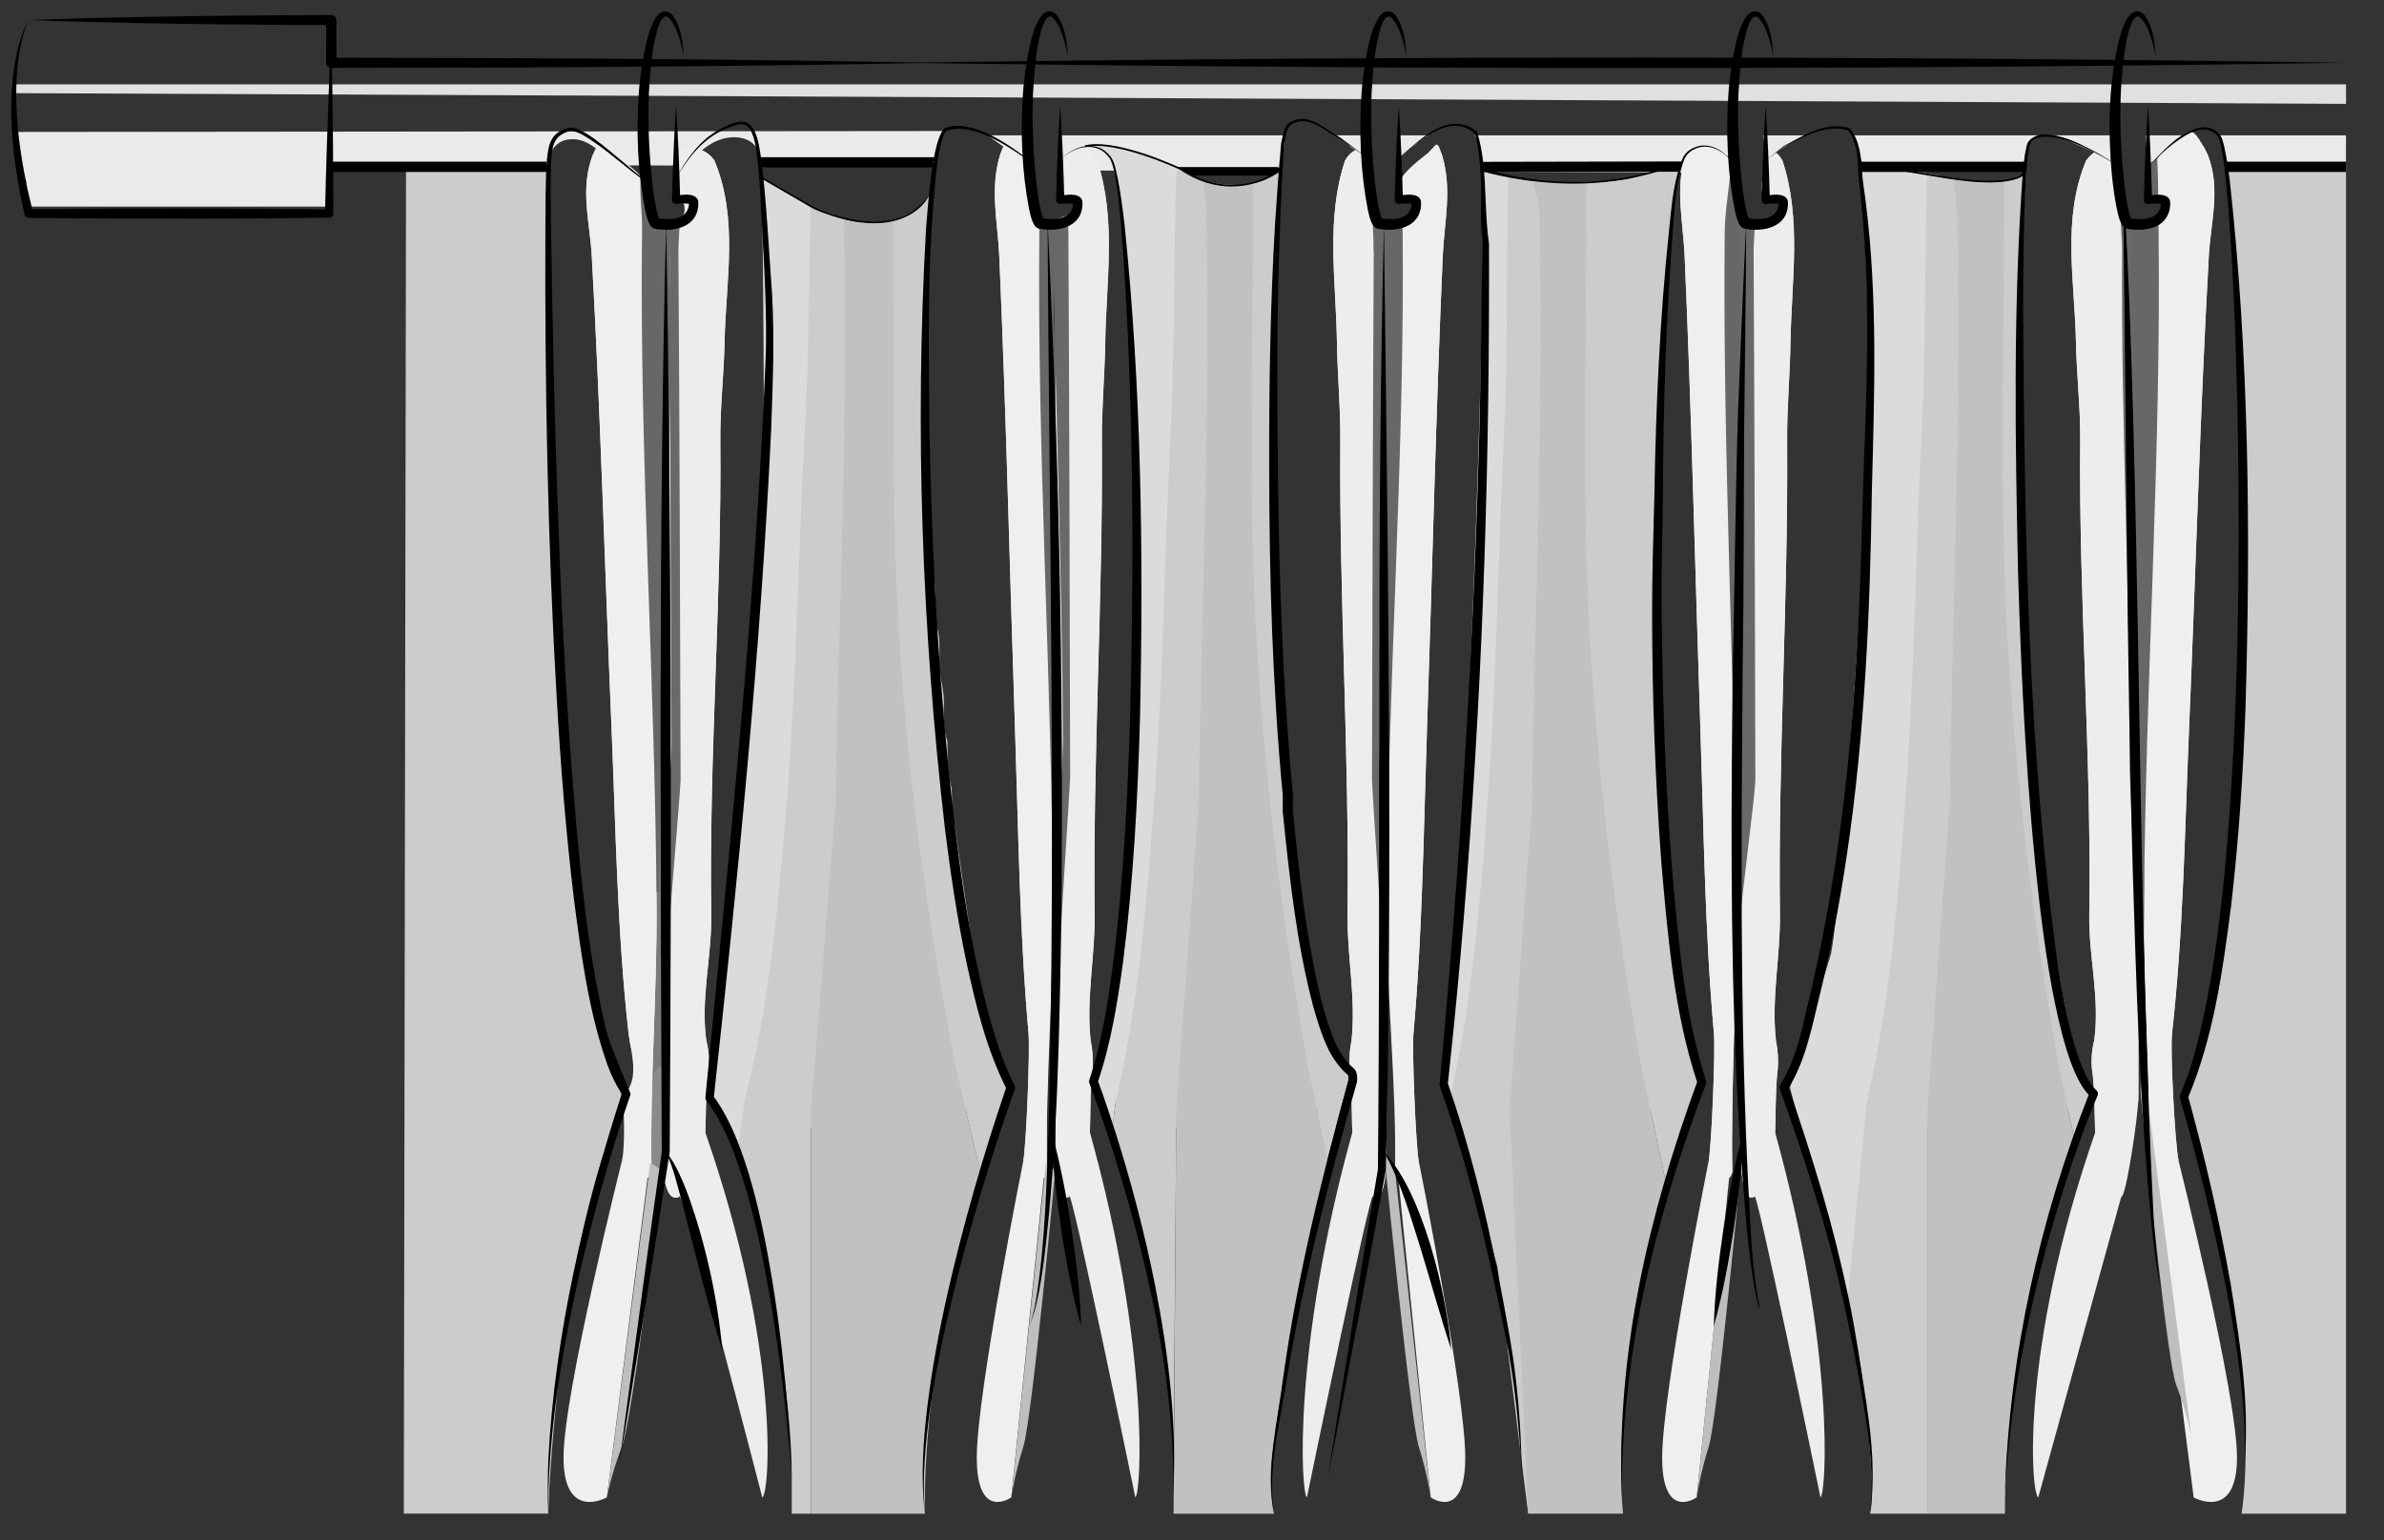 <?xml version="1.0" encoding="UTF-8"?>
<svg xmlns="http://www.w3.org/2000/svg" id="Calque_8" data-name="Calque 8" viewBox="0 0 438.66 283.46">
  <rect x="0" y="0" width="438.66" height="283.46" fill="#333333" stroke="none"/>
  <defs>
    <style>
      .cls-1 {
        fill: #676768;
      }

      .cls-1, .cls-2, .cls-3, .cls-4, .cls-5, .cls-6, .cls-7, .cls-8, .cls-9, .cls-10, .cls-11, .cls-12, .cls-13 {
        stroke-width: 0px;
      }

      .cls-2 {
        fill: #eaeaea;
      }

      .cls-3 {
        fill: #e0e0e0;
      }

      .cls-4 {
        fill: #cdcccc;
      }

      .cls-5 {
        fill: #000;
      }

      .cls-6 {
        fill: #ededed;
      }

      .cls-7 {
        fill: #c2c1c1;
      }

      .cls-8 {
        fill: #dbdbdb;
      }

      .cls-9 {
        fill: #7b7a7b;
      }

      .cls-10 {
        fill: #8b8a8b;
      }

      .cls-11 {
        fill: #bfbdbe;
      }

      .cls-12 {
        fill: #efefef;
      }

      .cls-13 {
        fill: #696969;
      }
    </style>
  </defs>
  <path class="cls-4" d="M100.84,31.4l-26.13-.02-.41,247.14h26.57s1.47-48.64,13.91-75.93c12.45-27.29,0,0,0,0l-.86-2.33-4.38-16.95-4.85-36.24-2.59-49.39-1.26-67.81"></path>
  <path class="cls-4" d="M409.62,31.26h22.05v247.27h-16.85s-2.36,0-2.36,0c2.8-19.57-3.08-48.06-9.91-76.41l-1.44-.09.66-1.76,5.68-17.11,3.55-36.09,2.59-49.39-3.04-58.39"></path>
  <path class="cls-2" d="M189.58,24.91h-7.85c.76.51,6.16,4.47,6.92,4.96.31.2.61.31.92.35-.12-1.77.11-3.53.01-5.31Z"></path>
  <path class="cls-2" d="M195.07,24.91c.29,1.76.37,3.56.37,5.34,0,.38-.11.69-.29.93,0,.07.01.13.02.19l40.51.1c.08-.72.18-1.43.28-2.14,0-.25,0-.49,0-.72.01-.44.09-.88.24-1.28.05-.49.08-.97.09-1.46,0-.35.06-.67.15-.96h-41.39Z"></path>
  <path class="cls-5" d="M234.95,32.32h-18.99c-.43,0-.79-.35-.79-.79s.35-.79.79-.79h18.99c.43,0,.79.35.79.79s-.35.79-.79.79Z"></path>
  <path class="cls-2" d="M171.8,30.43c-.03-2.11,1.58-4.21,1.61-6.32l-170.39.17c.34,1.69.69,3.38.93,5.08.03.22,0,.41-.08.57v2.41c.52.17.92.54.92,1.13v4.55h55.61l.55-7.65h39.84c.14-2.09,1.26-4.59,4.23-4.75,2.93-.16,4.65,1.89,6.82,3.22.91.24,1.77.61,2.58,1.19.16.12.27.25.35.4l12.34.04c-.11-.29-.07-.62.21-.96,1.57-1.94,4.33-4.12,7.35-4.25,3.66-.16,5.46,2.15,5,4.62l32.13.56Z"></path>
  <path class="cls-2" d="M324.47,24.91c.06,1.21.45,2.91.31,4.84,1.96-1.9,3.96-3.03,6.31-4.26.2-.11.99-.49,1.19-.58h-7.81Z"></path>
  <path class="cls-2" d="M319.17,24.91h-47.83c.7.92,1.02,1.9,1.06,3.09.02.59-.08,1.17-.09,1.76,0,.26.58,1.54.61,1.81,0,.1,37.08.15,37.08.15-.18-.39-.28-.82-.28-1.27,0-1.68,1.45-3.18,3.15-3.15,2.26.04,4.38.7,6.05,2.01-.05-1.54.16-3.18.26-4.41Z"></path>
  <path class="cls-2" d="M389.14,24.91h-48.21c.72,1.09,1.04,3.75,1.04,3.75.7.86,1.05,2.04.34,2.98-.05.07-.11.14-.17.2l30.09-.57c-.12-.21.03.3,0,0-.04-.44.45-1.04.51-1.51-.32-.66-.12-1.38.13-2.09,1.52-4.34,6.35-2.36,9.32-1.07,2.31,1.01,4.81,2.12,6.97,3.54-.04-1.74-.02-3.49-.01-5.23Z"></path>
  <path class="cls-2" d="M394.81,24.91c.05,1.96.18,3.91.26,5.87.11,0,.22,0,.33,0,.15-.3.35-.6.63-.89,1.38-1.41,3.32-3.64,5.43-4.98h-6.66Z"></path>
  <path class="cls-2" d="M409.92,31.36c.18-.03.36-.04.55-.04,7.06.05,14.13-.05,21.19-.06v-6.35h-23.53c.79,1,1.15,2.52,1.27,4.16.34.72.42,1.52.52,2.29Z"></path>
  <path class="cls-2" d="M251.83,29.04c0-.2.03-.38.09-.54-.11-1.26-.05-2.5.35-3.59h-6.41c.45.23.87.52,1.26.9.11.1.21.21.3.32.46.2.83.51,1.1.89,1.17.74,2.25,1.59,3.31,2.48,0-.15,0-.31,0-.46Z"></path>
  <path class="cls-2" d="M257.54,24.91c.15,1.05-.01,2.19-.12,3.18-.04.36-.07.71-.09,1.07,1.03-.99,2.12-1.89,3.28-2.66.21-.27.46-.49.77-.66.08-.04.17-.07.25-.11.2-.2.42-.38.67-.52.09-.04.19-.08.28-.12.08-.06.16-.12.24-.18h-5.29Z"></path>
  <path class="cls-9" d="M120.67,40.64c-1.06,2.04-.35,4.81-.38,7.04-.27,19-.08,38-.14,57.01.04,10.6.05,21.2,0,31.8.03,9.29.05,18.57.02,27.86-.31,6.82.93,13.71-.96,20.45-.76,5.33-1.15,10.64.26,15.93.97,1.89,2.26,3.19,4.63,2.57.04-54.03.07-108.06.11-162.09-1.16.53-2.69.43-3.54-.56Z"></path>
  <path class="cls-10" d="M121.33,196.07c1.02.56,1.75,6.66,2.77,7.22-.02,3.39-.04,6.77-.05,10.16-1.28,1.78-2.62,2.98-4.4.5-1.24-4.3-1.83-14.1,1.68-17.88Z"></path>
  <g>
    <path class="cls-8" d="M148.89,37.77l-8.82-5.1c.45,11.76.55,52.34.39,58.11-.2,5.58-5.71,68.15-5.73,69.87-.21,4.12-4.18,41.38-4.18,41.38l5.65,11.31,4.74-7.62c5.83-5.72,0-16.47,1.04-23.76,3.08-21.7,4.79-43.55,5.46-65.52.81-26.42,3.3-51.68,2.3-78.15-.29-.17-.57-.34-.85-.52Z"></path>
    <path class="cls-4" d="M156.67,40.65c-1.25-.19-2.42-.87-3.6-1.27-1.34-.44-2.67-.68-3.87-1.42-.5,14.77-.29,26.34-1.11,41.32-1.26,22.81-1.51,45.68-3.36,68.49-1.5,18.47-3.11,36.88-7.73,54.83l-1.29,9.36s9.97,35.91,9.97,59.57v7h3.55v-71.07c.23-.08.45-.17.66-.28.88-1.23,1.27-2.67,1.48-4.17.34-2.95.19-5.94.51-8.9,5.26-49.2,6.18-98.6,5.81-148.05-.01-1.96-.49-3.87-1.01-5.41Z"></path>
    <path class="cls-4" d="M184.95,198.09c.13-1.7-.69-3.65-.69-3.65-2.13-1.04-2.25-3.19-2.54-5.24-.42-3.22-1.89-6.19-1.99-9.5-.56-3.61-3.7-25.22-3.98-27.48-.8-2.33-.48-4.78-.65-7.18-.77-2.82-.73-5.71-.77-8.6-.67-2.01-.7-4.1-.69-6.2.33-3-.95-5.83-.78-8.82-.03-1.7.11-3.41-.21-5.1-.99-3.33-.17-6.83-.84-10.2-.89-2.52-.17-5.21-.69-7.77-.99-4.41-.34-8.9-.53-13.35,0-2.78,0-5.56,0-8.34.17-3.84-1.19-7.57-.77-11.43,0-8.33,1.22-16.78,1.22-25.11-.07-1.22-.06-2.98.3-4.21,0,.01-.3-.01-.31,0-1.84,2.5-5.02,4.36-8.05,4.78-.17.02-.34.04-.52.06-.86,7.52-1.52,17.2-1.25,22.72,1.27,26.2.48,52.54,4.07,78.63,2.7,19.56,4.48,39.26,9.41,58.42.37.83.82,1.59,1.39,2.29.5.46,1.04.87,1.58,1.26l2.94,12.6,5.36-16.57-1.03-2.03Z"></path>
    <path class="cls-7" d="M180.62,216.69l-4.81-20.61c-6.55-33.74-10.75-67.79-11.26-102.28-.28-19.1-.08-34.63-.06-53.36-.48.12-.98.21-1.5.28-2.53.34-5.18.22-7.7-.32.91,35.9-1.06,71.76-1.52,107.65-.01.81-.15,1.61-.22,2.42-1.44,17.92-2.88,35.85-4.32,53.77v74.3h20.96s-.73-22.23,6.33-47.13l4.11-14.71Z"></path>
  </g>
  <g>
    <path class="cls-8" d="M218.21,31.77c-1.52-.95-2.63-1.26-4.2-2.23-.88-.55-2.04-.9-3-1.29-4.4-1.31-10.11-1.79-9.84-1.53,4.28,1.38,4.99,8.82,5.75,18.3.78,9.75,1.56,21.62,2.09,28.23,0,0,.25,59.2-.01,64.97-1.71,37.68-7.84,60.79-7.84,60.79l3.28,10.45.86-6.85c5.3-5.72,5.01-13.78,5.95-21.07,2.8-21.7,4.35-43.55,4.96-65.52.74-26.78,3.06-53.5,2.06-80.36-.08-.68-.01-2.58-.08-3.88Z"></path>
    <path class="cls-4" d="M222.95,33.59c-.75-.15-1.49-.34-2.21-.58-1.33-.46-2.47-1.15-3.56-1.92-.25.15-.49.32-.73.53-.5,15.33-.28,32.3-1.05,47.67-1.14,22.81-1.37,45.68-3.06,68.49-1.36,18.47-2.83,36.88-7.03,54.83l-.71,5.63s11.67,39.64,11.32,63.3h0l.51-64.07c.21-.08.41-.17.6-.28.8-1.23,1.16-2.67,1.35-4.17.31-2.95.18-5.94.46-8.9,4.78-49.2,5.62-98.6,5.28-148.05-.03-3.72.45-8.77-1.18-12.47Z"></path>
    <path class="cls-4" d="M248.93,198.09c.12-1.7-.58-1.31-.58-1.31-1.94-1.04-4.12-6.9-4.98-8.78-6.31-13.85-7.95-78.19-8.56-81.56-.81-2.52.18-7.4-.3-9.96-.9-4.41-.56-29.24-.18-33.11,0-8.33.83-14.8.83-23.13-.17-3.2.67-9.01.67-9.01-1.74,1.3-3.64,2.26-5.75,2.61-3.49,9.53-3.17,19.97-2.74,29.63,1.16,26.2.43,52.54,3.7,78.63,2.45,19.56,4.08,39.26,8.56,58.42.34.83.75,1.59,1.27,2.29.46.46.94.87,1.44,1.26l1.33,11.65,4.46-16.91.82-.74Z"></path>
    <path class="cls-7" d="M244.61,214.88l-3.99-18.8c-5.96-33.74-9.77-67.79-10.24-102.28-.26-19.39.2-40.5.23-60.02-.68.15-1.38.23-2.1.25-2.31.05-4.77-.14-7.01-.78.25,2.17.41,4.81.44,6.25.88,36.2-.95,72.37-1.37,108.55,0,.81-.14,1.61-.2,2.42-1.31,17.92-2.62,35.85-3.93,53.77l-.5,74.3h18.49s-1.17-4.31-.31-10.97c1.2-9.33,3.54-22.92,6.62-37.4l3.87-15.28Z"></path>
  </g>
  <g>
    <path class="cls-8" d="M278.19,32.68c-1.92-.4-3.81-.97-5.61-1.79,1.44,26.41-4.02,137.21-4.13,138.45-.03,2.49-1.68,9.23-1.41,11.73l-1.41,18.48,2.17,6.82-1.13-3.78c5.3-5.72,5.01-13.78,5.95-21.07,2.8-21.7,4.35-43.55,4.96-65.52.74-26.78,3.06-53.5,2.06-80.36-.07-.54-.79-1.82-1.45-2.97Z"></path>
    <path class="cls-4" d="M282.67,33.31c-1.74-.15-3.47-.39-5.16-.78-.42,14.93,0,31.94-.75,46.75-1.14,22.81-1.37,45.68-3.06,68.49-1.36,18.47-2.83,36.88-7.03,54.83l8.86,30.47,5.66,45.46,2.67-62.56c.21-.08-5.64-8.68-5.45-8.79.8-1.23,1.16-2.67,1.35-4.17.31-2.95.18-5.94.46-8.9,4.78-49.2,5.62-98.6,5.28-148.05-.03-3.78-.7-9-2.81-12.74Z"></path>
    <path class="cls-4" d="M305.15,118.54c-1.55-17.88.47-74.48,4.11-87.87,0,0-3.62.13-3.69.16-1.79.76-4.89,1.94-6.62,2.19-2.5.36-4.87.35-7.37.47-3.65,9.63-3.32,20.23-2.89,30.01,1.16,26.2.43,52.54,3.7,78.63,2.45,19.56,4.08,39.26,8.56,58.42.34.83.75,1.59,1.27,2.29.46.46.94.87,1.44,1.26l2.91,13.68,6.52-18.77s-7.57-29.34-7.93-80.46Z"></path>
    <path class="cls-7" d="M306.57,217.76l-4.61-21.69c-5.96-33.74-9.77-67.79-10.24-102.28-.26-19.49.2-40.72.23-60.33-.59.03-1.18.06-1.78.06-2.68.03-5.41,0-8.1-.26.51,2.06,1.17,4.65,1.2,6.23.88,36.2-.95,72.37-1.37,108.55,0,.81-.14,1.61-.2,2.42-1.31,17.92-2.62,35.85-3.93,53.77l3.39,74.3h17.49s-2.27-18.86,4.65-46.69l3.26-14.07Z"></path>
  </g>
  <g>
    <path class="cls-8" d="M357.22,32.35c-3.55-.59-7.1-1.18-10.71-1.21-.63,0-1.06-.31-1.3-.73-.85.09-3,.88-2.91,1.23,1.27,12.89,1.29,28.71,1.88,42.41.25,5.79-5.01,90.02-7.27,101.46l-7.56,24.62,11.35,42.26,3.87-39.79c5.3-5.72,5.01-13.78,5.95-21.07,2.8-21.7,4.35-43.55,4.96-65.52.74-26.78,3.06-53.5,2.06-80.36-.09-.75-.16-2.29-.34-3.31Z"></path>
    <path class="cls-4" d="M361.93,33.23c-.19-.02-.38-.05-.57-.07-2.26-.3-4.51-.7-6.77-1.07-.45,15.04-.25,32.24-.99,47.19-1.14,22.81-1.37,45.68-3.06,68.49-1.36,18.47-2.83,36.88-7.03,54.83l-3.64,37.45s3.36,10.27,4.52,31.74c.27,4.98-.3,6.74-.3,6.74h10.54s0-71.07,0-71.07c.21-.08.41-.17.6-.28.8-1.23,1.16-2.67,1.35-4.17.31-2.95.18-5.94.46-8.9,4.78-49.2,5.62-98.6,5.28-148.05-.02-3.54.8-8.91-.4-12.82Z"></path>
    <path class="cls-4" d="M371.62,61.34c-.16-3.02.75-22.93,1.18-29.49-1.36.68-2.73,1.31-4.26,1.53-.03,0-.06,0-.09.01-3.69,9.66-3.36,20.29-2.92,30.11,1.16,26.2.43,52.54,3.7,78.63,2.45,19.56,4.08,39.26,8.56,58.42.34.83.75,1.59,1.27,2.29.46.46.94.87,1.44,1.26l1.31,6.15,3.43-8.99s-12.19-10.65-13.62-139.91Z"></path>
    <path class="cls-7" d="M381.81,210.24l-3.01-14.16c-5.96-33.74-9.77-67.79-10.24-102.28-.26-19.53.2-40.81.23-60.46-.08.01-.16.03-.24.04-2.39.33-4.82.1-7.19-.21-.65-.09-1.3-.18-1.95-.28.35,2.25.68,5.11.72,6.61.88,36.2-.95,72.37-1.37,108.55,0,.81-.14,1.61-.2,2.42-1.31,17.92-2.62,35.85-3.93,53.77v74.3h14.29s-.47-19.85,5.95-44.74l6.94-23.54Z"></path>
  </g>
  <path class="cls-5" d="M226.62,34.32c-2.79,0-6.06-.76-9.52-3.11-.1-.04-11.81-5.51-17.41-4.15l-.07-.31c2.4-.58,6.1-.06,11,1.57,3.64,1.21,6.61,2.6,6.64,2.61,5.09,3.44,9.68,3.38,12.64,2.73,3.22-.71,5.26-2.25,5.28-2.26l.19.25c-.05.04-3.57,2.66-8.75,2.66Z"></path>
  <path class="cls-5" d="M160.81,41.08c-2.85,0-6.52-.67-11.13-2.65l.12-.29c4.49,1.93,10.93,3.79,16.13,1.73,3.1-1.23,5.41-4.37,5.42-4.39l-.83,1.22c-.05.09-1.26,2.18-4.45,3.45-1.29.51-3.02.93-5.26.93Z"></path>
  <rect class="cls-5" x="144.75" y="29.89" width=".31" height="11.18" transform="translate(41.48 142.99) rotate(-59.87)"></rect>
  <path class="cls-3" d="M2.62,15.52c-.07.54-.27,1.08-.39,1.62l161.34.69h0l268.1,1.28v-3.59H2.62Z"></path>
  <g>
    <path class="cls-6" d="M131.45,29.52c-1.41-1.9-3.18-2.44-5.17-2.08-.92.28-1.61.94-2.14,1.83,0,.14-.01.28-.03.42.36.48.59,1.1.58,1.87-.01,1.2-.14,2.42-.03,3.62,0,.12.01.24.03.36.04.11.07.19.09.27.11.11.21.22.3.35,1.08,1.32,1.3,3.15,0,4.45-.79.79-2.13,1.11-3.24.79-.07,53.5,0,107.02-.02,160.54.03,3.5.05,6.99.08,10.48.07,2.41.07,4.83,1.1,7,.5.88,1.15,1.14,1.97.79.2-3.09.61-6.1,2.49-8.43,1.35-.54,1.89-1.92,2.3-3.42.11-.77.05-8.53.6-11.57.18-1.82.02-3.62-.42-5.37-1.05-7.79,1.04-15.42.92-23.1-.44-29.1,1.93-58.09,1.67-87.17-.06-6.1.66-12.17.78-18.22.22-11.16,2.63-22.63-1.88-33.41Z"></path>
    <path class="cls-1" d="M120.23,40.12c-.79-.96-1.4-1.74-1.65-3.14-.23-1.31-.24-2.62-.22-3.93-.3-.24-.48-.37-.48-.37-.65,1.37-.66,6.77-.69,8.53.06.86.11,1.72.17,2.58.41,28.08-.03,56.17.24,84.25.11,11.34-1.08,22.85,1.11,33.99.55,1.8,1.39,2.46,2.54,1.97.1-33.48.16-66.96.36-100.43.03-5.03-1.04-10.65,1.63-14.92.05-2.18.1-4.36.15-6.53-.1,0-.2.02-.31.02-1.52,0-2.47-.89-2.85-2Z"></path>
    <path class="cls-12" d="M110.87,26.96l1.32,1.15c1.36.85,4.94,3.01,5.7,4.55-.23,3.52.3,5.93.25,9.9-.51,41.36,2.42,82.64,2.67,123.98.1,16.36-1.25,32.71-.93,49.08-.39,1.25-1.19,1.6-2.37,1.03-1.02-1.04-2.04-2.07-3.06-3.1.65-2.87.28-10.39.21-11.98,3.24-2.92,1.36-8.12.99-11.48-2.09-18.65-2.34-37.39-3.13-56.1-1.22-28.94-2.03-57.9-3.63-86.82-.35-6.3-2.24-12.46.19-18.69.68-1.25.85-2.45,1.79-1.52Z"></path>
    <path class="cls-13" d="M125.07,40.62c-.48.47-1.16.77-1.86.87.1,31.72.17,63.44.36,95.16.04,5.83-2.56,28.02-.39,33.56.17-3.5,1.88-23.08,2.05-26.58-.11-32.4-.18-64.8-.4-97.2-.01-1.87.2-3.86.24-5.8Z"></path>
    <path class="cls-6" d="M129.78,208.35c.11-.77.05-8.53.6-11.57.18-1.82.02-3.62-.42-5.37-1.05-7.79,1.04-15.42.92-23.1-.44-29.1,1.93-58.09,1.67-87.17-.06-6.1.66-12.17.78-18.22.22-11.16,2.63-22.63-1.88-33.41-1.41-1.9-3.18-2.44-5.17-2.08-.71.22-1.28.65-1.74,1.24.29.45.46,1.02.45,1.71-.02,1.01-.16,2.02-.22,3.03-.03.58-.04,1.16-.01,1.74,0,.04,0,.07,0,.11,0-.01.02.03.04.14.02.06.03.1.03.12.09.14.16.29.23.44,2.83,1.08,2.44,6.09-1.17,6.09-.03,0-.05,0-.07,0-.23.05-.47.08-.73.08-.46,0-.87-.09-1.23-.23-.07,53.34,0,106.69-.02,160.05.03,3.5.05,6.99.08,10.48.07,2.41.07,4.83,1.1,7,.5.88,1.15,1.14,1.97.79.2-3.09,15.27,55.33,15.27,55.33,1.35-.54,3.45-27.17-10.48-67.17Z"></path>
    <path class="cls-1" d="M123.4,41.46c-1.01.19-2.11-.04-2.77-.85-.99-1.2-1.76-2-2.05-3.63-.23-1.31-.24-2.62-.22-3.93-.3-.24-.48-.37-.48-.37-.65,1.37-.66,6.77-.69,8.53.06.86.11,1.72.17,2.58.41,28.08-.03,56.17.24,84.25.11,11.34-1.08,22.85,1.11,33.99.55,1.8,1.39,2.46,2.54,1.97.1-33.48,1.98-66.53,2.18-100.01.03-5.03-.19-15.34-.19-15.34.06-2.39.11-4.79.17-7.18Z"></path>
    <path class="cls-12" d="M120.81,166.56c-.25-41.34-3.18-82.62-2.67-123.98.05-3.97-.49-6.39-.25-9.9-.75-1.54-4.34-3.71-5.7-4.55l-1.31-1.15c-.94-.93-1.11.27-1.79,1.52-2.43,6.23-.53,12.39-.19,18.69,1.6,28.92,2.41,57.88,3.63,86.82.79,18.71,1.04,37.45,3.13,56.1.09.8.26,1.7.43,2.65.22.35.37.78.37,1.3.03,4.33.8,8.59.42,12.92-.2,2.22-.49,5.14-1.78,7.23.81.82,1.62,1.64,2.42,2.46,1.19.57,1.98.23,2.37-1.03-.32-16.37,1.02-32.72.93-49.08Z"></path>
    <path class="cls-13" d="M125.07,40.63c-.48.47-1.16.77-1.86.86.1,31.72.17,63.44.36,95.16.04,5.83-2.56,28.02-.39,33.56.17-3.5,1.88-23.08,2.05-26.58-.11-32.4-.18-64.8-.4-97.2-.01-1.87.2-3.86.24-5.8Z"></path>
    <path class="cls-12" d="M114.45,213.56s-10.76,42.77-10.76,54.63,7.97,7.34,7.97,7.34l7.5-58.84-4.72-3.13Z"></path>
    <path class="cls-11" d="M119.65,213.95l-7.98,61.58s.77-4.22,2.78-9.39c2.01-5.17,7.37-50.78,7.37-50.78l-2.17-1.41Z"></path>
  </g>
  <g>
    <path class="cls-6" d="M393.45,40.67c0-.05,0-.11,0-.16-1.57-.06-2.9-.89-3.42-2.97-.83-3.3-.91-6.68-.9-10.06-.03-.01-.06-.03-.1-.04-2-.35-3.76.18-5.17,2.08-4.51,10.78-2.1,22.25-1.88,33.41.12,6.04.84,12.12.78,18.22-.27,29.08,2.1,58.07,1.67,87.17-.12,7.67,1.97,15.31.92,23.1-.44,1.75-.6,3.54-.42,5.37.55,3.04.49,10.81.6,11.57.42,1.5.95,2.88,2.3,3.42,1.88,2.33,2.2-5.24,2.4-2.14-.36-3.27.8,4.05,1.3,3.17,1.04-2.17.78-10.62.85-13.02.04-3.49,1.06,5.65,1.09,2.16-.02-53.76.05-107.52-.02-161.26Z"></path>
    <path class="cls-1" d="M398.12,41.2c-.03-1.77-.04-7.17-.69-8.53,0,0-1.1.79-2.32,2.01.01.36.04.71.1,1.05.07.38.19.71.33,1.06.15-.04.3-.08.44-.13,1.7-.52,2.8,2.06,1.21,2.88-1.78.92-3.82,1.34-5.3.6,0,.11-.01.21-.01.32.06,2.73.13,5.46.19,8.19,2.66,4.27,1.6,9.88,1.63,14.92.2,33.48.26,66.96.36,100.43,1.15.49,1.99-.17,2.54-1.97,2.18-11.14,1-22.65,1.11-33.99.27-28.08-.17-56.17.24-84.25.06-.86.11-1.72.17-2.58Z"></path>
    <path class="cls-12" d="M406.23,28.49c-.68-1.25-.85-2.45-1.79-1.52l-1.32,1.15c-1.36.85-4.94,3.01-5.7,4.55.1,1.58.05,2.94-.03,4.32.71.66.85,1.96-.16,2.52-.05.94-.08,1.94-.07,3.07.51,41.36-2.42,82.64-2.67,123.98-.1,16.36,1.25,32.71.93,49.08.39,1.25,1.19,1.6,2.37,1.03,1.02-1.04,2.04-2.07,3.06-3.1-.65-2.87-1.57-20.11-1.2-23.46,2.09-18.65,2.34-37.39,3.13-56.1,1.22-28.94,2.03-57.9,3.63-86.82.35-6.3,2.24-12.46-.19-18.69Z"></path>
    <path class="cls-13" d="M392.1,40.23c-.76-.32-1.39-.91-1.8-1.88-.23,2.64.19,5.46.17,8.07-.23,32.4-.29,64.8-.4,97.2.17,3.5,1.88,23.08,2.05,26.58,2.17-5.54-.43-27.73-.39-33.56.2-32.14.27-64.28.37-96.42Z"></path>
    <path class="cls-6" d="M395.11,31.96c.3-.38.46-.79.26-1.26-.06-.13-.17-.27-.32-.41.03.56.05,1.12.06,1.67Z"></path>
    <path class="cls-6" d="M393.45,40.67c0-.05,0-.11,0-.16-1.57-.06-2.9-.89-3.42-2.97-.83-3.3-.91-6.69-.9-10.07-.03-.01-.07-.02-.1-.03-2-.35-3.76.18-5.17,2.08-4.51,10.78-2.1,22.25-1.88,33.41.12,6.04.84,12.12.78,18.22-.27,29.08,2.1,58.07,1.67,87.17-.12,7.67,1.97,15.31.92,23.1-.44,1.75-.6,3.54-.42,5.37.55,3.04.49,10.81.6,11.57-13.93,40.01-11.83,66.64-10.48,67.17l15.27-55.33c.82.35,3.12-14.77,3.15-18.27-.02-53.76.05-107.52-.02-161.26Z"></path>
    <path class="cls-1" d="M398.12,41.2c-.03-1.77-.55-10.63-1.2-12,0,0-.82.44-1.86,1.17.03.57.05,1.14.06,1.71.03,1.18-.12,2.48.09,3.64.07.38.19.71.33,1.06.15-.04.3-.08.44-.13,1.7-.52,2.8,2.06,1.21,2.88-2.21,1.14-4.81,1.52-6.27-.16.41,3.17,1.1,7.29,1.15,9.26,0,0-.57,9.25-.54,14.29.2,33.48,2.42,67.59,2.52,101.06,1.15.49,1.99-.17,2.54-1.97,2.18-11.14,1-22.65,1.11-33.99.27-28.08-.17-56.17.24-84.25.06-.86.11-1.72.17-2.58Z"></path>
    <path class="cls-12" d="M406.23,28.49c-.68-1.25-2.41-4.99-3.35-4.06-1.36.85-5.21,3.24-5.96,4.78.13,2.02.18,4.81.21,7.58.94.55,1.26,2.14.07,2.75-.02,0-.03.02-.05.02,0,1.07.01,2.09.03,3.01.51,41.36-2.42,82.64-2.67,123.98-.1,16.36,1.25,32.71.93,49.08.39,1.25,1.19,1.6,2.37,1.03,1.02-1.04,2.04-2.07,3.06-3.1-.65-2.87-1.57-20.11-1.2-23.46,2.09-18.65,2.34-37.39,3.13-56.1,1.22-28.94,2.03-57.9,3.63-86.82.35-6.3,2.24-12.46-.19-18.69Z"></path>
    <path class="cls-13" d="M393.82,136.39c.2-32.13-1.55-64.05-1.69-96.15-.77-.31-1.42-.91-1.83-1.89-.23,2.64.19,5.46.17,8.07-.23,32.4,1.52,63.13,1.4,95.53.17,3.5,1.43,34.72,1.61,38.22,2.17-5.54.3-37.96.34-43.79Z"></path>
    <path class="cls-12" d="M400.85,213.56s10.76,42.77,10.76,54.63-7.97,7.34-7.97,7.34l-7.5-58.84,4.72-3.13Z"></path>
    <path class="cls-11" d="M395.21,202.6l-1.27-5.85c-.02,1.42-.07,2.84-.09,4.26,1.58,16.06,5.03,49.86,6.56,53.78,2.01,5.17,2.78,9.39,2.78,9.39l-7.98-61.58Z"></path>
  </g>
  <g>
    <path class="cls-6" d="M201.85,29.52c-1.13-1.9-2.53-2.44-4.12-2.08-.89.34-1.51,1.22-1.96,2.43-.22.65-.41,1.32-.59,2,.01.11.02.23.02.35,0,.82-.11,1.75,0,2.53.08.6.3,1.25.47,1.88.06-.01.11-.03.17-.04.84-.13,1.69.2,1.94,1.1.21.75-.26,1.81-1.1,1.94-.63.1-1.19.33-1.77.57-.2.19-.43.36-.68.5-.06,53.74,0,107.48-.02,161.24.03,3.5.04,6.99.07,10.48.06,2.41.05,4.83.88,7,.4.88.92,1.14,1.57.79.16-3.09.48-6.1,1.98-8.43,1.07-.54,1.5-1.92,1.84-3.42.09-.77.04-8.53.48-11.57.15-1.82.02-3.62-.34-5.37-.84-7.79.83-15.42.74-23.1-.35-29.1,1.54-58.09,1.33-87.17-.04-6.1.53-12.17.62-18.22.17-11.16,2.1-22.63-1.5-33.41Z"></path>
    <path class="cls-1" d="M194.88,40.2c-.35.34-.79.6-1.31.75-1.05.29-2.27-.05-3.07-.81,0,.42,0,.79-.01,1.06.05.86.09,1.72.14,2.58.33,28.08-.02,56.17.19,84.25.09,11.34-.86,22.85.88,33.99.44,1.8,1.11,2.46,2.02,1.97.08-33.48.12-66.96.28-100.43.02-5.03-.83-10.65,1.3-14.92.05-2.73.1-5.46.15-8.19,0-.16,0-.31-.03-.47-.18.07-.37.14-.55.22Z"></path>
    <path class="cls-12" d="M193.37,166.56c-.2-41.34-2.54-82.62-2.13-123.98,0-.68,0-1.31-.02-1.92-.75-.39-1.35-1.06-1.53-1.91-.23-1.06-.56-2.08-.7-3.16-.14-1.13-.1-2.24-.09-3.37,0-.6.19-1.17.5-1.66-1.04-1-2.27-1.94-2.9-2.44l-1.05-1.15c-.75-.93-.89.27-1.43,1.52-1.93,6.23-.43,12.39-.15,18.69,1.27,28.92,1.92,57.88,2.89,86.82.63,18.71.83,37.45,2.49,56.1.3,3.35-.43,20.59-.95,23.46.81,1.03,1.63,2.07,2.44,3.1.94.57,1.57.23,1.89-1.03-.26-16.37.82-32.72.74-49.08Z"></path>
    <path class="cls-13" d="M195.65,36.62c.06-.01.11-.03.17-.04.23-.04.46-.03.68,0-.22-1.19-.6-2.33-1.24-3.35,0,.64,0,1.29,0,1.93.1.48.26.97.39,1.46Z"></path>
    <path class="cls-13" d="M196.76,39.6s-.07.02-.11.02c-.49.08-.93.23-1.38.41.08,32.2.13,64.41.29,96.61.03,5.83-2.04,28.02-.31,33.56.14-3.5,1.5-23.08,1.64-26.58-.09-32.4-.14-64.8-.32-97.2-.01-2.2.23-4.56.19-6.83Z"></path>
    <path class="cls-6" d="M200.52,208.35c.09-.77.04-8.53.48-11.57.15-1.82.02-3.62-.34-5.37-.84-7.79.83-15.42.74-23.1-.35-29.1,1.54-58.09,1.33-87.17-.04-6.1.53-12.17.62-18.22.17-11.16,2.1-22.63-1.5-33.41-1.13-1.9-2.53-2.44-4.12-2.08-.89.34-1.51,1.22-1.96,2.43-.22.65-.41,1.32-.59,2,.01.11.02.23.02.35,0,.82-.11,1.75,0,2.53.08.6.3,1.25.47,1.88.06-.01.11-.03.17-.04.84-.13,1.69.2,1.94,1.1.21.75-.26,1.81-1.1,1.94-.63.1-1.19.33-1.77.57-.2.19-.43.36-.68.5-.06,53.74,0,107.48-.02,161.24.03,3.5.04,6.99.07,10.48.06,2.41.05,4.83.88,7,.4.88.92,1.14,1.57.79.16-3.09,12.17,55.33,12.17,55.33,1.07-.54,2.75-27.17-8.35-67.17Z"></path>
    <path class="cls-1" d="M195.19,32.51c-.02.74-.09,1.54,0,2.24.01.12.04.23.06.35,0-.77,0-1.41.01-1.86,0-.28-.03-.52-.07-.73Z"></path>
    <path class="cls-1" d="M194.88,40.2c-.35.34-.79.61-1.32.75-1.05.29-2.27-.05-3.07-.81,0,.42,0,.79-.01,1.06.05.86.09,1.72.14,2.58.33,28.08-.02,56.17.19,84.25.09,11.34-.86,22.85.88,33.99.44,1.8,1.11,2.46,2.02,1.97.08-33.48.12-66.96.28-100.43.02-5.03-.83-10.65,1.3-14.92.03-1.49,0-5.15-.03-8.6-.13.05-.26.11-.39.16Z"></path>
    <path class="cls-12" d="M193.74,166.49c-.2-41.34-2.91-82.56-2.5-123.91,0-.68,0-1.31-.02-1.92-.75-.39-1.35-1.06-1.53-1.91-.23-1.06-.56-2.08-.7-3.16-.14-1.13-.1-2.24-.09-3.37,0-.6.19-1.17.5-1.66-1.04-1-2.27-1.94-2.9-2.44l-1.05-1.15c-.75-.93-.89.27-1.43,1.52-1.93,6.23-.43,12.39-.15,18.69,1.27,28.92,1.92,57.88,2.89,86.82.63,18.71.83,37.45,2.49,56.1.3,3.35-.43,20.59-.95,23.46.81,1.03,1.63,2.07,2.44,3.1.94.57,1.57.23,1.89-1.03-.26-16.37,1.19-32.79,1.11-49.15Z"></path>
    <path class="cls-13" d="M196.4,39.68c-.53.11-1.02.31-1.52.52-.31.3-.69.54-1.13.69.33,31.78,1.67,63.02,1.83,94.93.03,5.98-2.04,28.71-.31,34.38.14-3.59,1.5-23.64,1.64-27.23-.09-33.2-.14-66.4-.32-99.59,0-1.25-.06-2.49-.17-3.7Z"></path>
    <path class="cls-13" d="M195.65,36.62c.06-.01.11-.03.17-.04.03,0,.07,0,.1,0-.2-.94-.45-1.87-.78-2.77,0,.32,0,.64.04.94.08.6.3,1.25.47,1.88Z"></path>
    <path class="cls-12" d="M188.3,213.56s-8.57,42.77-8.57,54.63,6.35,7.34,6.35,7.34l5.98-58.84-3.76-3.13Z"></path>
    <path class="cls-11" d="M192.45,213.95l-6.36,61.58s.61-4.22,2.22-9.39,5.87-50.78,5.87-50.78l-1.73-1.41Z"></path>
  </g>
  <g>
    <path class="cls-6" d="M327.96,29.52c-.85-1.43-1.85-2.09-2.97-2.17-.05,1.2-.28,2.42-.39,3.23-.23,1.7-.56,3.51-.29,5.23.08.47.21,1.02.33,1.07.34.15,1.12-.04,1.49-.02,1.29.07,2.17,1.71,1.11,2.69-1.47,1.35-4.22,2.79-5.94,1.02-.63-.65-.8-1.55-.93-2.43-.03.85-.05,1.7-.06,2.54-.06,53.74,0,107.5-.02,161.26.03,3.5.04,6.99.07,10.48.06,2.41.05,4.83.88,7,.4.88.92,1.14,1.57.79.16-3.09.48-6.1,1.98-8.43,1.07-.54,1.5-1.92,1.84-3.42.09-.77.04-8.53.48-11.57.15-1.82.02-3.62-.34-5.37-.84-7.79.83-15.42.74-23.1-.35-29.1,1.54-58.09,1.33-87.17-.04-6.1.53-12.17.62-18.22.17-11.16,2.1-22.63-1.5-33.41Z"></path>
    <path class="cls-1" d="M321.56,40.8c-.09-.07-.18-.15-.26-.24-.87-.9-.87-2.27-1.08-3.44-.06-.32-.11-.64-.16-.96-1.28-2.01-2.91-3.49-2.91-3.49-.52,1.37-.53,6.77-.55,8.53.05.86.09,1.72.14,2.58.33,28.08-.02,56.17.19,84.25.09,11.34-.86,22.85.88,33.99.44,1.8,1.11,2.46,2.02,1.97.08-33.48.12-66.96.28-100.43.02-5.03-.83-10.65,1.3-14.92.05-2.61.1-5.23.15-7.84Z"></path>
    <path class="cls-12" d="M311.56,26.96l1.05,1.15c1.08.85,3.94,3.01,4.54,4.55-.19,3.52.24,5.93.2,9.9-.41,41.36,1.93,82.64,2.13,123.98.08,16.36-.99,32.71-.74,49.08-.31,1.25-.94,1.6-1.89,1.03-.81-1.04-1.63-2.07-2.44-3.1.52-2.87,1.25-20.11.95-23.46-1.66-18.65-1.86-37.39-2.49-56.1-.97-28.94-1.62-57.9-2.89-86.82-.28-6.3-1.79-12.46.15-18.69.54-1.25.68-2.45,1.43-1.52Z"></path>
    <path class="cls-13" d="M322.85,41.35c-.53-.07-1.03-.29-1.47-.71.08,32,.13,64,.29,96,.03,5.83-2.04,28.02-.31,33.56.14-3.5,1.5-23.08,1.64-26.58-.09-32.4-.14-64.8-.32-97.2,0-1.64.12-3.37.17-5.08Z"></path>
    <path class="cls-6" d="M326.62,208.35c.09-.77.04-8.53.48-11.57.15-1.82.02-3.62-.34-5.37-.84-7.79.83-15.42.74-23.1-.35-29.1,1.54-58.09,1.33-87.17-.04-6.1.53-12.17.62-18.22.17-11.16,2.1-22.63-1.5-33.41-.85-1.43-1.85-2.09-2.97-2.17-.05,1.2-.28,2.42-.39,3.23-.23,1.7-.56,3.51-.29,5.23.08.47.21,1.02.33,1.07.34.15,1.12-.04,1.49-.02,1.29.07,2.17,1.71,1.11,2.69-1.47,1.35-4.22,2.79-5.94,1.02-.63-.65-.8-1.55-.93-2.43-.03.85-.05,1.7-.06,2.54-.06,53.74,0,107.5-.02,161.26.03,3.5.04,6.99.07,10.48.06,2.41.05,4.83.88,7,.4.88.92,1.14,1.57.79.16-3.09,12.17,55.33,12.17,55.33,1.07-.54,2.75-27.17-8.35-67.17Z"></path>
    <path class="cls-1" d="M321.56,40.8c-.09-.07-.18-.15-.26-.24-.87-.9-.87-2.27-1.08-3.44-.22-1.26-.4-2.52-.46-3.8-.67-1.69-1.27-2.92-1.27-2.92-.52,1.37-1.87,9.03-1.9,10.8.05.86.09,1.72.14,2.58.33,28.08-.02,56.17.19,84.25.09,11.34-.86,22.85.88,33.99.44,1.8,1.11,2.46,2.02,1.97.08-33.48,1.47-66.87,1.63-100.34.02-5.03-.05-15.01-.05-15.01.05-2.61.1-5.23.15-7.84Z"></path>
    <path class="cls-12" d="M311.56,26.96l2.76-.07c3.76.38,3.57,1.97,4.17,3.52-.19,3.52-1.1,8.2-1.14,12.17-.41,41.36,1.93,82.64,2.13,123.98.08,16.36-.99,32.71-.74,49.08-.31,1.25-.94,1.6-1.89,1.03-.81-1.04-1.63-2.07-2.44-3.1.52-2.87,1.25-20.11.95-23.46-1.66-18.65-1.86-37.39-2.49-56.1-.97-28.94-1.62-57.9-2.89-86.82-.28-6.3-1.79-12.46.15-18.69.54-1.25.68-2.45,1.43-1.52Z"></path>
    <path class="cls-13" d="M322.91,41.36c-.59-.07-1.14-.31-1.62-.8-.77-.79-.86-1.95-1.01-3.01-.04,32.47-.97,65.25-.81,97.67.03,5.83-.93,28.02.8,33.56.14-3.5,2.58-21.66,2.72-25.15-.09-32.4-.14-64.8-.32-97.2,0-1.42.15-3.21.23-5.07Z"></path>
    <path class="cls-12" d="M314.41,213.56s-8.57,42.77-8.57,54.63,6.35,7.34,6.35,7.34l5.98-58.84-3.76-3.13Z"></path>
    <path class="cls-11" d="M316.12,236.54l-3.92,38.99s.61-4.22,2.22-9.39,5.87-50.78,5.87-50.78l-4.17,21.17Z"></path>
  </g>
  <g>
    <path class="cls-6" d="M255.14,40.89c-1.29-.31-2.22-1.08-2.6-2.87-.61-2.89-.71-6.04-.71-8.98,0-.2.03-.38.09-.54-.03-.32-.04-.63-.05-.94-.08-.04-.17-.09-.25-.12-1.59-.35-3,.18-4.12,2.08-3.59,10.78-1.67,22.25-1.5,33.41.09,6.04.67,12.12.62,18.22-.21,29.08,1.68,58.07,1.33,87.17-.09,7.67,1.57,15.31.74,23.1-.35,1.75-.48,3.54-.34,5.37.44,3.04.39,10.81.48,11.57.33,1.5.76,2.88,1.84,3.42,1.5,2.33,1.82,5.33,1.98,8.43.65.35,1.17.09,1.57-.79.83-2.17.82-4.59.88-7,.03-3.49.04-6.98.07-10.48-.02-53.69.04-107.37-.02-161.04Z"></path>
    <path class="cls-1" d="M257.41,34.04c.03.42-.08,2.47.34,2.81-.03-.02.85.02.99.03,0,0,.02,0,.03,0-.07-1.78-.2-3.52-.46-4.21,0,0-.38.35-.92.93,0,.15.02.29.03.44Z"></path>
    <path class="cls-1" d="M258.82,40.02c-.22.56-.72,1.03-1.41,1.04-1.43.03-2.64-.09-3.52-.72,0,.03,0,.07,0,.1.05,2.73.1,5.46.15,8.19,2.12,4.27,1.27,9.88,1.3,14.92.16,33.48.2,66.96.28,100.43.91.49,1.59-.17,2.02-1.97,1.74-11.14.8-22.65.88-33.99.21-28.08-.13-56.17.19-84.25.05-.86.09-1.72.14-2.58,0-.3,0-.71-.01-1.18,0,0-.02,0-.02,0Z"></path>
    <path class="cls-12" d="M265.32,28.49c-.54-1.25-.68-2.45-1.43-1.52l-1.05,1.15c-1.08.85-3.94,3.01-4.54,4.55.08,1.53.05,2.86-.02,4.19.2,0,.39.02.46.02,2,.03,2.02,3.09.08,3.15-.14.35-.38.65-.71.84-.01.54-.02,1.1-.01,1.7.41,41.36-1.93,82.64-2.13,123.98-.08,16.36.99,32.71.74,49.08.31,1.25.94,1.6,1.89,1.03.81-1.04,1.63-2.07,2.44-3.1-.52-2.87-1.25-20.11-.95-23.46,1.66-18.65,1.86-37.39,2.49-56.1.97-28.94,1.62-57.9,2.89-86.82.28-6.3,1.79-12.46-.15-18.69Z"></path>
    <path class="cls-13" d="M254.07,40.46c-.66-.4-1.15-1.06-1.44-2.09-.18,2.63.15,5.45.14,8.06-.18,32.4-.23,64.8-.32,97.2.14,3.5,1.5,23.08,1.64,26.58,1.73-5.54-.34-27.73-.31-33.56.16-32.06.21-64.12.29-96.18Z"></path>
    <path class="cls-6" d="M255.14,40.89c-1.29-.31-2.22-1.08-2.6-2.87-.61-2.89-.71-6.04-.71-8.98,0-.2.03-.38.09-.54-.03-.32-.04-.63-.05-.94-.08-.04-.17-.09-.25-.12-1.59-.35-3,.18-4.12,2.08-3.59,10.78-1.67,22.25-1.5,33.41.09,6.04.67,12.12.62,18.22-.21,29.08,1.68,58.07,1.33,87.17-.09,7.67,1.57,15.31.74,23.1-.35,1.75-.48,3.54-.34,5.37.44,3.04.39,10.81.48,11.57-11.1,40.01-9.42,66.64-8.35,67.17,0,0,12.01-58.42,12.17-55.33.65.35,1.17.09,1.57-.79.83-2.17.82-4.59.88-7,.03-3.49.04-6.98.07-10.48-.02-53.69.04-107.37-.02-161.04Z"></path>
    <path class="cls-1" d="M257.28,30.66c0,1.13.05,2.25.13,3.38.03.42-.08,2.47.34,2.81-.02-.02.48,0,.79.02-.25-2.58-.61-5.42-.91-6.21,0,0-.13,0-.34,0Z"></path>
    <path class="cls-1" d="M257.41,41.07c-1.74.04-3.17-.15-4.05-1.22-.3,2.32-.61,4.66-.59,6.07,2.12,4.27.47,9.27.5,14.3.16,33.48,2.28,70.29,2.36,103.77.91.49,1.59-.17,2.02-1.97,1.74-11.14.8-22.65.88-33.99.21-28.08-.13-56.17.19-84.25.05-.86.09-1.72.14-2.58,0-.27-.02-.66-.05-1.14-.23.55-.72.99-1.39,1.01Z"></path>
    <path class="cls-12" d="M265.32,28.49c-.54-1.25-.68-2.45-1.43-1.52l-1.05,1.15c-1.08.85-4.4,3.29-5,4.83.08,1.46.13,2.68.16,3.9.26,0,.64.03.73.03,2,.03,2.02,3.09.08,3.15-.14.36-.39.67-.74.86,0,.53.01,1.09.02,1.69.41,41.36-2.73,82.62-2.93,123.96-.08,16.36,1.8,32.73,1.54,49.1.31,1.25.94,1.6,1.89,1.03.81-1.04,1.63-2.07,2.44-3.1-.52-2.87-1.25-20.11-.95-23.46,1.66-18.65,1.86-37.39,2.49-56.1.97-28.94,1.62-57.9,2.89-86.82.28-6.3,1.79-12.46-.15-18.69Z"></path>
    <path class="cls-13" d="M254.07,40.46c-.66-.4-1.15-1.06-1.44-2.09-.18,2.63.15,5.45.14,8.06-.18,32.4-.23,64.8-.32,97.2.14,3.5,1.5,23.08,1.64,26.58,1.73-5.54-.34-27.73-.31-33.56.16-32.06.21-64.12.29-96.18Z"></path>
    <path class="cls-12" d="M261.04,213.56s8.57,42.77,8.57,54.63-6.35,7.34-6.35,7.34l-5.98-58.84,3.76-3.13Z"></path>
    <path class="cls-11" d="M256.71,215.63l6.55,59.89s-.61-4.22-2.22-9.39c-1.6-5.17-6.39-54.18-6.39-54.18l2.06,3.68Z"></path>
  </g>
  <g>
    <path class="cls-5" d="M431.67,11.55c-84.93,1.28-171.16,1.24-256.09.14,0,0-8.26-.14-8.26-.14l8.26-.14c84.93-1.1,171.16-1.13,256.09.14h0Z"></path>
    <path class="cls-5" d="M118.93,33.51c-3.31-2.27-6.47-5.24-9.82-7.5-1.23-.8-2.53-1.76-3.99-1.92-.17-.01-.31.03-.46.08-2.8.84-3.03,2.66-3.24,5.28-.21,3.45-.04,8.79-.03,12.33.49,32.96,1.34,65.95,3.73,98.83,1.31,16.36,2.6,32.87,6.39,48.86,1.02,3.83,4.6,11.65,4.52,11.89-3.22,9.3-5.92,18.83-8.3,28.39-2.34,9.59-4.29,19.28-5.56,29.07-.82,6.53-1.32,13.11-1.31,19.7-.11-3.29-.09-6.6.03-9.89,1.2-23.11,6.54-45.83,13.65-67.8,0,0,.12.74.12.74-1.3-1.74-2.16-3.7-2.92-5.7-3.45-9.82-4.8-20.19-6.14-30.46-1.49-12.3-2.45-24.66-3.17-37.03-1.67-28.84-2.2-57.73-2.08-86.61.05-3.5-.02-8.91.29-12.4.26-2.72.67-4.95,3.82-5.8,2.26-.87,7.93,4.46,9.78,5.89,1.4,1.22,3.38,2.78,4.69,4.04h0Z"></path>
    <path class="cls-5" d="M132.91,248.36c-2.97-9.03-5.07-18.27-7.5-27.44-.85-3.03-1.51-6.12-2.91-8.97.55.58.99,1.26,1.4,1.95,1.2,2.07,2.11,4.33,2.93,6.57,3.13,9.01,5.19,18.38,6.08,27.88h0Z"></path>
    <path class="cls-5" d="M122.57,40.94c.97,56.65,1.02,114.34.66,171.01-2.39,15.52-5.48,34.6-8.03,50.08,0,0-1.2,7.13-1.2,7.13l.92-7.17c2.03-15.31,4.7-35.13,6.84-50.03-.21-56.51-.6-114.98.81-171.01h0Z"></path>
    <path class="cls-5" d="M145.68,271.53c-1.21-14.88-3.05-29.76-6.28-44.35-1.33-5.78-2.88-11.57-5.17-17.05-1.16-2.71-2.5-5.36-4.27-7.63-.13-.16-.18-.36-.16-.55,4.29-44.77,9.22-90.41,11.05-135.36.36-7.27-.23-17.33-.62-24.64-.23-4.11-.39-8.23-.82-12.3-.26-1.97-.41-4.11-1.38-5.84-1.21-1.92-3.68-.42-5.25.24-3.7,1.82-6.36,5.22-8.36,8.74.95-1.83,2.06-3.58,3.4-5.16,1.33-1.58,2.92-2.98,4.79-3.93,1.4-.65,2.92-1.58,4.55-1.23,2.28.69,2.6,5.09,2.95,7.09.89,7,1.43,17.5,1.96,24.66.46,8.27.12,16.51-.17,24.77-1.96,41.07-6.1,82.26-10.58,123.13,0,0-.16-.55-.16-.55,1.88,2.48,3.22,5.24,4.38,8.04,2.26,5.6,3.74,11.46,4.97,17.35,2.98,14.68,4.47,29.64,5.18,44.59h0Z"></path>
    <path class="cls-5" d="M195.46,29.02c2.59-2.29,6.4-3.36,8.86-.24.86,1.16,1.02,2.71,1.35,4.07.55,2.78.91,5.6,1.24,8.41,3.1,30.04,3.5,60.32,2.86,90.5-.41,15.11-1.21,30.21-3.12,45.22-1.03,7.52-2.23,15.05-4.7,22.28,0,0,0-.56,0-.56,1.15,3.09,2.19,6.19,3.19,9.31,2.97,9.36,5.48,18.88,7.4,28.51,2.51,12.82,4.1,25.94,3.29,39.02.25-9.79-.75-19.57-2.43-29.21-1.69-9.63-4.01-19.15-6.78-28.52-1.84-6.25-3.89-12.45-6.18-18.52-.07-.19-.07-.39,0-.56,2.36-7.08,3.47-14.57,4.44-21.97,1.86-14.93,2.6-30,3.08-45.04.73-30.12.63-60.32-1.68-90.38-.26-2.81-.54-5.62-1.01-8.4-.16-.92-.34-1.85-.61-2.74-.14-.44-.28-.88-.57-1.22-2.3-3.05-5.98-2.13-8.61.04h0Z"></path>
    <path class="cls-5" d="M170.18,278.52c-.8-6.68-.3-13.44.5-20.09.84-6.66,2.06-13.28,3.53-19.83,2.96-13.11,6.68-26.02,11.02-38.75,0,0,.04.64.04.64-3.79-7.43-5.71-15.52-7.48-23.59-1.68-8.06-2.89-16.19-3.91-24.34-4.23-36.66-5.59-73.73-3.48-110.58.33-3.63,1.07-16.54,3.46-18.39,4.38-1.76,10.65,2.27,14.1,4.82.76.55,1.53,1.2,2.26,1.8,0,0,.05.02.01.04-.01,0-.03-.02-.04-.03l-.08-.06.08.05c-.46-.36-1.72-1.19-2.35-1.64-3.52-2.38-9.23-5.98-13.55-4.53-.07.02-.07.03-.11.05-.03.02-.07.05-.1.09-.28.29-.48.77-.64,1.23-.48,1.43-.72,2.94-.95,4.44-1.93,16.24-1.63,32.69-1.47,49.02.38,20.46,1.4,40.91,3.39,61.28,1.66,16.23,3.62,32.54,8,48.28,1.14,3.9,2.45,7.76,4.29,11.33.1.2.11.43.04.63-2.25,6.29-4.31,12.67-6.23,19.08-3.82,12.82-7.24,25.81-9.26,39.05-.95,6.62-1.62,13.33-1.06,20.01h0Z"></path>
    <path class="cls-5" d="M234.43,278.52c-1.59-8.44.66-16.9,1.71-25.27,2.59-18.49,7.09-36.65,12.01-54.65,0,0-.03.22-.03.22,0-.35,0-.78-.08-1-1.45-1.16-3.01-3.33-3.84-5.22-1.12-2.46-1.88-4.96-2.59-7.51-3.07-11.67-4.35-23.72-5.58-35.69,0,0,0-3.15,0-3.15-.93-9.49-1.56-20.05-1.95-29.91-.39-9.82-.53-20.18-.55-30.04-.03-15.01.19-30.04,1.08-45.04.31-5,.68-9.99,1.13-14.98.15-.6.25-1.23.42-1.88.17-.64.48-1.28.96-1.74,1.09-.77,2.54-.99,3.81-.57,1.86.59,3.34,1.8,4.95,2.82,1.65.93,3.04,2.26,4.63,3.26,0,0,1,.96,1,.97,0,0-1.05-.94-1.03-.93-1.64-.95-3.04-2.23-4.73-3.1-1.6-.94-3.15-2.14-4.93-2.65-.59-.15-1.19-.21-1.78-.12-.51.04-1.3.48-1.59.67-.41.41-.65.95-.79,1.53-.12.5-.26,1.42-.36,1.79-.33,4.99-.58,9.98-.76,14.98-.6,14.99-.6,29.99-.41,44.98.22,19.97.88,40.08,2.77,59.96,0,0,0,3.15,0,3.15v-.1c.83,8.27,1.69,16.54,3.13,24.72,1.13,6.02,2.26,12.25,4.68,17.88.83,1.82,1.92,3.5,3.41,4.72.67.65.64,1.61.58,2.42-5.1,17.9-9.82,35.94-12.87,54.32-1.24,8.33-3.68,16.69-2.39,25.16h0Z"></path>
    <path class="cls-5" d="M257.81,28.66c3.31-2.69,7.52-7.27,12.19-5.49.62.28,1.38.67,1.82,1.19.5,1.66.82,3.37,1.04,5.08.63,5.12.38,10.37,1.12,15.45.03,8.64-.02,20.41-.15,29.04-.54,38.55-2.56,77.6-6.42,115.97,0,0-1.01,9.63-1.01,9.63l-.04-.34c1,2.92,1.95,5.85,2.83,8.81,3.53,11.8,6.09,23.87,8.24,35.99.41,2.16,1.17,6.83,1.41,9.13.74,6.11,1.11,12.26,1.16,18.41-.14-3.07-.34-6.14-.63-9.19-.41-4.58-1.02-9.15-1.8-13.68-.89-4.44-1.85-9.14-2.82-13.52-2.62-11.98-5.73-23.86-9.88-35.41,3.59-38.44,6.1-77.54,7.21-116.15.39-12.11.5-27.46.69-39.58-.42-3.04-.18-6.08-.25-9.36,0-3.3-.45-7.34-1.09-10.02-4.57-4.03-9.94,1.21-13.62,4.05h0Z"></path>
    <path class="cls-5" d="M390.02,30.7c-3.72-2.31-9.54-5.65-13.91-5.54-1.13.06-2.47.56-2.71,1.8-.37,1.72-.46,3.5-.59,5.25-.47,8.11-.52,16.24-.56,24.36.28,40.56.82,81.36,6.48,121.58.64,4,1.37,7.98,2.37,11.88.76,2.89,1.61,5.78,3.02,8.4.47.84,1.01,1.64,1.65,2.23.26.23.33.6.2.9-2.43,5.73-4.51,11.67-6.4,17.62-4,12.69-7.09,25.69-8.97,38.87-.78,5.43-1.33,10.9-1.68,16.38.82-25.14,6.38-50.1,15.6-73.49,0,0,.2.9.2.9-.87-.78-1.48-1.7-2-2.62-1.51-2.75-2.42-5.77-3.24-8.75-2.06-7.93-3.21-16.03-4.19-24.14-2.35-20.23-3.36-40.59-3.96-60.93-.54-24.41-.91-48.86.84-73.23.18-1.78.32-3.58.74-5.33.27-1.36,1.89-2.1,3.19-2.09,3.12-.02,6.01,1.42,8.71,2.8,1.8.96,3.54,2.02,5.22,3.17h0Z"></path>
    <path class="cls-5" d="M395.37,30.7c2.46-2.94,9.13-10.05,12.88-6.14.68.68.8,1.67,1.04,2.54.44,1.99.72,4,.98,6.01,3.54,32.19,3.87,64.68,2.91,97.02-.44,12.14-1.23,24.28-2.63,36.36-1.55,12.07-3.23,24.33-8,35.63,0,0,.03-.52.03-.52,3.15,11.43,5.8,22.96,7.86,34.62,1.87,11.63,3.73,23.53,2.34,35.31.31-2.94.31-5.9.19-8.84-.36-8.85-1.81-17.61-3.49-26.29-2.28-11.56-5.11-23.05-8.38-34.37-.05-.18-.04-.36.03-.52,3.09-7.38,4.66-15.36,5.97-23.24,1.26-7.95,2.14-15.98,2.79-24.02,1.91-24.16,2.24-48.41,1.91-72.64-.18-12.12-.56-24.24-1.29-36.33-.26-4.03-.53-8.06-.94-12.08-.29-2.49-.5-5.01-1.18-7.42-.07-.23-.16-.46-.27-.62l-.23-.27c-3.35-3.7-10.24,3.28-12.53,5.82h0Z"></path>
    <path class="cls-5" d="M192.74,40.39c2.09,42.42,2.96,85.03,2.57,127.5-.37,21.25-.63,42.57-3.18,63.7-.36,2.64-.73,5.28-1.33,7.87-.34,1.53-.79,3.13-1.43,4.56.58-1.45.95-3.06,1.22-4.61,1.82-11,1.98-22.2,2.4-33.32,1.29-53.44.05-112.01-.24-165.71h0Z"></path>
    <path class="cls-5" d="M198.93,244.02c-1.65-5.84-2.73-11.78-3.66-17.75-.89-5.98-1.63-11.98-1.8-18.04,1.65,5.84,2.73,11.78,3.66,17.75.89,5.98,1.63,11.98,1.8,18.04h0Z"></path>
    <path class="cls-5" d="M318.68,29.28c-.14-.08-.29-.11-.44-.17-.43-.19-.72-.61-1.11-.87-1.45-1.15-3.49-1.67-5.22-.85-1.01.4-1.83,1.27-2.14,2.31-1.42,4.07-1.64,8.39-1.96,12.65-1.26,16.25-1.77,32.51-1.83,48.81-.09,7.24-.32,14.47-.23,21.71.23,21.66,1.09,43.42,3.71,64.93.92,7.15,2.26,14.24,4.45,21.09.06.18.05.37-.01.53-2.29,6.09-4.43,12.24-6.32,18.46-1.89,6.23-3.57,12.52-4.94,18.88-2.42,11.05-3.9,22.56-4.16,33.88,0,0-.03,4.89-.03,4.89l-.14-4.89c-.08-11.38,1.08-22.95,3.29-34.1,2.51-12.84,6.27-25.42,10.77-37.7,0,0-.01.54-.01.54-4.32-12.99-5.44-26.76-6.64-40.31-1.16-15.38-1.72-30.79-1.73-46.21-.02-7.24.25-14.5.42-21.74.27-16.29,1-32.63,2.71-48.85.37-3.61.67-7.26,1.67-10.77.27-.87.52-1.77.93-2.59.47-.82,1.21-1.48,2.11-1.79,1.75-.75,3.9-.2,5.34,1.05.38.27.65.69,1.07.9.14.07.3.1.43.18h0Z"></path>
    <path class="cls-5" d="M344.08,278.52c.75-6.68-.04-13.4-1.18-19.99-2.22-13.21-5.02-26.33-9.04-39.13-.99-3.2-2.01-6.39-3.08-9.56-1.07-3.17-2.18-6.33-3.3-9.49-.08-.24-.05-.49.07-.69,2.38-3.87,3.67-8.34,4.6-12.81,6.09-24.33,8.75-49.33,9.88-74.36.48-9.28.62-18.57.95-27.87.71-17.13,1.15-34.4-.95-51.45-.19-2.3-.07-4.64-.79-6.84-.28-.86-.69-1.67-1.23-2.39l.13.08c-4.21-1.29-8.19,1.19-11.87,2.97.05-.04-3.17,2.4-3.15,2.39,0,0,3.08-2.5,3.08-2.5,1.88-.98,3.7-2.09,5.71-2.85,2.02-.76,4.42-1.16,6.48-.39,1.84,2.27,2.07,5.29,2.24,8.08.12,1.84.47,3.7.68,5.52,2.21,17.57,1.58,35.36,1.12,53.01-.34,22.33-1.28,44.71-4.57,66.85-1.36,9.22-3.12,18.39-5.37,27.43-1.31,5.47-2.49,11.13-5.57,15.97,0,0,.07-.69.07-.69,2.2,6.35,4.27,12.75,6.17,19.2,1.89,6.45,3.54,12.98,4.93,19.56,1.4,6.58,2.33,13.23,3.37,19.87.99,6.63,1.61,13.41.61,20.08h0Z"></path>
    <path class="cls-5" d="M323.76,240.61c-.7-3.87-1.22-7.77-1.47-11.69-2.25-35.34-1.9-70.95-1.63-106.36.23-14.31.18-29.46.27-43.83.12-11.93.34-25.62.37-37.57-.53,10.69-1.08,23.72-1.49,34.42-.44,13.06-.66,33.8-.97,46.96-.3,24.95-.49,50.26.66,75.18.27,6.26.66,12.52,1.12,18.77.68,8.09,1.13,16.26,2.99,24.19.05-.02.1-.04.15-.06Z"></path>
    <path class="cls-5" d="M315.34,244.02c.17-6.06.91-12.06,1.8-18.04.93-5.98,2.01-11.92,3.66-17.75-.16,6.06-.91,12.06-1.8,18.04-.94,5.98-2.02,11.92-3.66,17.75h0Z"></path>
    <path class="cls-5" d="M254.65,41.19c.63,53.32,1.51,110.01.58,163.14,0,0-.23,10.88-.23,10.88,0,.04,0,.08-.01.12l-2.59,14.06c-1.87,10.09-4.71,25.06-6.64,35.12,0,0-1.37,7.02-1.37,7.02l1.1-7.07c2.4-15.06,5.56-34.67,8.05-49.27.55-56.65-.3-117.42,1.12-174h0Z"></path>
    <path class="cls-5" d="M267.04,248.36c-2.02-6.13-3.72-12.32-5.6-18.48-1.94-6.1-3.63-12.29-6.78-17.92,7.17,7.58,11.49,26.04,12.38,36.4h0Z"></path>
    <path class="cls-5" d="M390.02,30.7c.18.51.26,1.05.34,1.58.23,1.6.36,3.22.49,4.83.46,6.45.72,12.91.99,19.37,2.12,55.52,1.6,112.46,4.45,167.95.14,2.15.32,4.29.52,6.44.2,2.14.43,4.29.8,6.41-.91-4.22-1.38-8.52-1.82-12.8-2.07-21.46-2.7-43.03-3.37-64.57-1.08-37.92-1.17-78.37-1.67-116.32-.07-3.23-.15-6.46-.33-9.68-.09-1.07-.11-2.16-.4-3.2h0Z"></path>
    <path class="cls-5" d="M172.11,11.55c-27.65.56-55.73.78-83.37.89,0,0-27.79.05-27.79.05-.52,0-.95-.42-.94-.94l.02-7.87.93.93-6.96-.02c-8.85-.06-19-.15-27.83-.33-6.96-.14-13.92-.31-20.87-.57,6.96-.26,13.91-.43,20.87-.57,11.22-.22,23.55-.33,34.79-.35.51,0,.93.41.93.93l.02,7.87-.94-.94,27.79.05c27.63.11,55.72.33,83.37.89h0Z"></path>
    <path class="cls-5" d="M5.29,3.68c-.51.96-.83,2.14-1.13,3.18-.35,1.42-.65,2.97-.82,4.43-.41,3.3-.43,6.78-.21,10.1.25,4.47,1.01,8.96,1.91,13.33l1.03,4.38-.78-.61c17.61-.18,37.72-.19,55.28.04,0,0-.77.76-.77.76.16-7.39.49-17.48.78-24.87.06-2.06.28-6.23.37-8.29.06,2.07.15,6.22.18,8.29.11,7.39.2,17.49.2,24.88,0,.42-.35.76-.77.76-4.61.06-9.21.09-13.82.13-12.31.07-29.15.04-41.46-.09-.38.01-.71-.25-.78-.61-1.79-8.1-2.98-16.59-2.17-24.88.22-2.25.62-4.54,1.24-6.71.43-1.4.95-2.95,1.7-4.2h0Z"></path>
    <path class="cls-5" d="M372.22,31.64h-29.91c-.52,0-.32-.42-.32-.94s.19-.94.19-.94h30.24c.52,0,.25.42.25.94s.08.94-.44.94Z"></path>
    <rect class="cls-5" x="409.38" y="29.75" width="22.29" height="1.89"></rect>
    <rect class="cls-5" x="60.51" y="29.75" width="40.05" height="1.89"></rect>
    <path class="cls-5" d="M272.92,31.57s-.55-.43-.52-.84c.03-.52.36-.95.36-.95l35.77-.07h1.09s-.36.42-.36.94c0,.52-.16,1.01-.35.95l-35.57.06s-.42-.1-.42-.1Z"></path>
    <path class="cls-5" d="M171.55,30.81h-30.94c-.52,0-.94-.42-.94-.94s-.52-.94,0-.94h32.33c.52,0-.29.42-.29.94s.37.94-.15.94Z"></path>
  </g>
  <path class="cls-5" d="M258.79,10.36c-.17-1.01-.41-2-.7-2.97-.44-1.4-.94-2.86-1.91-3.95-1.13-1.27-1.86.85-2.18,1.78-1.12,3.83-1.37,7.92-1.62,11.88-.2,5.03-.02,10.09.48,15.1.19,1.99.43,4,.82,5.94.16.74.31,1.53.64,2.18-.11-.1-.28-.21-.51-.21,1.99.35,5.11.53,5.82-1.86.09-.28.14-.67.15-.97,0-.11,0,.02.03.1.03.08.08.14.12.17.07.05.04.01-.03,0-.77-.2-1.66-.1-2.45-.03-.44.06-.84-.31-.83-.76.03-1.44.08-2.88.13-4.32.14-4.32.33-8.64.63-12.96.39,5.75.6,11.52.76,17.28,0,0-.88-.75-.88-.75,1.2-.14,3.54-.63,4.14.8.13.39.05.62.07.95-.18,3.73-3.85,4.8-7.02,4.46-.29-.03-.56-.06-.89-.12l.17.02c-.19,0-.41-.07-.51-.14-.24-.12-.44-.33-.58-.53-.56-.9-.74-1.91-.97-2.9-1.37-7.1-1.62-14.38-1.13-21.58.15-2.07.44-4.1.78-6.14.47-2.53.94-5.21,2.29-7.51.77-1.28,2.14-1.8,3.2-.46,1.54,2.16,1.82,4.94,1.99,7.47h0Z"></path>
  <path class="cls-5" d="M196.49,10.36c-.17-1.01-.41-2-.7-2.97-.44-1.4-.94-2.86-1.91-3.95-1.13-1.27-1.86.85-2.18,1.78-1.12,3.83-1.37,7.92-1.62,11.88-.2,5.03-.02,10.09.48,15.1.19,1.99.43,4,.82,5.94.17.74.31,1.53.64,2.18-.11-.11-.28-.2-.51-.21,1.99.35,5.11.53,5.82-1.86.09-.28.14-.67.15-.97,0-.11,0,.02.03.1.03.08.08.14.12.17.07.05.04.01-.03,0-.77-.2-1.66-.1-2.45-.03-.44.06-.84-.31-.83-.76.03-1.44.08-2.88.13-4.32.14-4.32.33-8.64.63-12.96.39,5.75.6,11.52.76,17.28,0,0-.88-.75-.88-.75,1.2-.14,3.54-.63,4.14.8.13.39.05.62.07.95-.18,3.73-3.85,4.8-7.02,4.46-.29-.03-.56-.06-.89-.12l.17.02c-.19,0-.41-.07-.51-.14-.41-.19-.69-.66-.85-1.02-.34-.79-.52-1.59-.7-2.4-1.37-7.1-1.62-14.38-1.13-21.58.15-2.07.44-4.1.78-6.14.47-2.53.94-5.21,2.29-7.51.77-1.28,2.14-1.8,3.2-.46,1.54,2.16,1.82,4.94,1.99,7.47h0Z"></path>
  <path class="cls-5" d="M125.81,10.36c-.17-1.01-.41-2-.7-2.97-.44-1.4-.94-2.86-1.91-3.95-1.13-1.27-1.86.85-2.18,1.78-1.12,3.83-1.37,7.92-1.62,11.88-.2,5.03-.02,10.09.48,15.1.19,1.99.43,4,.82,5.94.16.74.31,1.53.64,2.18-.11-.1-.28-.21-.51-.21,1.99.35,5.11.53,5.82-1.86.09-.28.14-.67.15-.97,0-.11,0,.02.03.1.03.08.08.14.12.17.07.05.04.01-.03,0-.77-.2-1.66-.1-2.45-.03-.44.06-.84-.31-.83-.76.03-1.44.08-2.88.13-4.32.14-4.32.33-8.64.63-12.96.39,5.75.6,11.52.76,17.28,0,0-.88-.75-.88-.75,1.2-.14,3.54-.63,4.14.8.08.2.08.47.07.49v.46s-.06.47-.06.47c-.37,3.03-3.41,4.16-6.1,4.04-.88-.04-1.62-.07-2.1-.28-.24-.12-.44-.33-.58-.53-.56-.9-.74-1.91-.97-2.9-1.37-7.1-1.62-14.38-1.13-21.58.15-2.07.44-4.1.78-6.14.47-2.53.94-5.21,2.29-7.51.77-1.28,2.14-1.8,3.2-.46,1.54,2.16,1.82,4.94,1.99,7.47h0Z"></path>
  <path class="cls-5" d="M326.3,10.36c-.17-1.01-.41-2-.7-2.97-.44-1.4-.94-2.86-1.91-3.95-1.13-1.27-1.86.85-2.18,1.78-1.12,3.83-1.37,7.92-1.62,11.88-.2,5.03-.02,10.09.48,15.1.19,1.99.43,4,.82,5.94.17.74.31,1.53.64,2.18-.11-.11-.28-.2-.51-.21,1.99.35,5.11.53,5.82-1.86.09-.28.14-.67.15-.97,0-.11,0,.02.03.1.03.08.08.14.12.17.07.05.04.01-.03,0-.77-.2-1.66-.1-2.45-.03-.44.06-.84-.31-.83-.76.03-1.44.08-2.88.13-4.32.14-4.32.33-8.64.63-12.96.39,5.75.6,11.52.76,17.28,0,0-.88-.75-.88-.75,1.2-.14,3.54-.63,4.14.8.13.39.05.62.07.95-.18,3.73-3.85,4.8-7.02,4.46-.29-.03-.56-.06-.89-.12l.17.02c-.19,0-.41-.07-.51-.14-.41-.19-.69-.66-.85-1.02-.34-.79-.52-1.59-.7-2.4-1.37-7.1-1.62-14.38-1.13-21.58.15-2.07.44-4.1.78-6.14.47-2.53.94-5.21,2.29-7.51.77-1.28,2.14-1.8,3.2-.46,1.54,2.16,1.82,4.94,1.99,7.47h0Z"></path>
  <path class="cls-5" d="M396.64,10.36c-.17-1.01-.41-2-.7-2.97-.44-1.4-.94-2.86-1.91-3.95-1.13-1.27-1.86.85-2.18,1.78-.59,1.88-.87,3.89-1.12,5.86-.73,6.01-.71,12.08-.28,18.11.15,2.01.34,4.02.6,6.01.25,1.67.45,3.38,1.03,4.95.04.08.08.16.09.18,0,0,0,.01,0,0-.14-.13-.27-.2-.51-.21,2.43.45,5.92.41,5.97-2.83,0-.11,0,.02.03.1.03.08.08.14.12.17.07.05.04.01-.03,0-.77-.2-1.66-.1-2.45-.03-.44.06-.84-.31-.83-.76.03-1.44.08-2.88.13-4.32.1-2.88.21-5.76.37-8.64.07-1.44.16-2.88.26-4.32.29,4.32.48,8.64.63,12.96.05,1.44.1,2.88.13,4.32l-.88-.75c1.2-.14,3.54-.63,4.14.8.13.39.05.62.07.95-.06,1.69-1.06,3.21-2.62,3.89-1.69.73-3.5.74-5.28.45,0,0,.17.02.17.02-.49-.02-.84-.3-1.09-.67-.56-.9-.74-1.91-.97-2.9-.22-1.03-.39-2.06-.54-3.08-.59-4.08-.8-8.2-.83-12.32,0-4.12.3-8.26,1.02-12.31.35-2.03.77-4.07,1.55-6.05.61-1.67,2.19-3.96,3.93-1.92,1.54,2.16,1.82,4.94,1.99,7.47h0Z"></path>
  <path class="cls-5" d="M366.01,33.57c-1.95,0-4.46-.19-7.69-.71-4.47-.72-7.66-1.25-9.5-1.58q-1.7-.3-1.69-.48v-.14s.16,0,.16,0v.15s.07-.13.07-.13c.08.03.99.26,11.01,1.87,10.55,1.7,13.34-.19,13.7-.49v-.81h.31v.94l-.04.05c-.07.07-1.3,1.33-6.33,1.33Z"></path>
  <path class="cls-5" d="M289.61,33.79c-9.19,0-16.59-2.19-16.69-2.22l.98-.3c.15.05,14.74,4.94,31.04,0l.09.3c-5.49,1.66-10.8,2.22-15.43,2.22Z"></path>
</svg>
